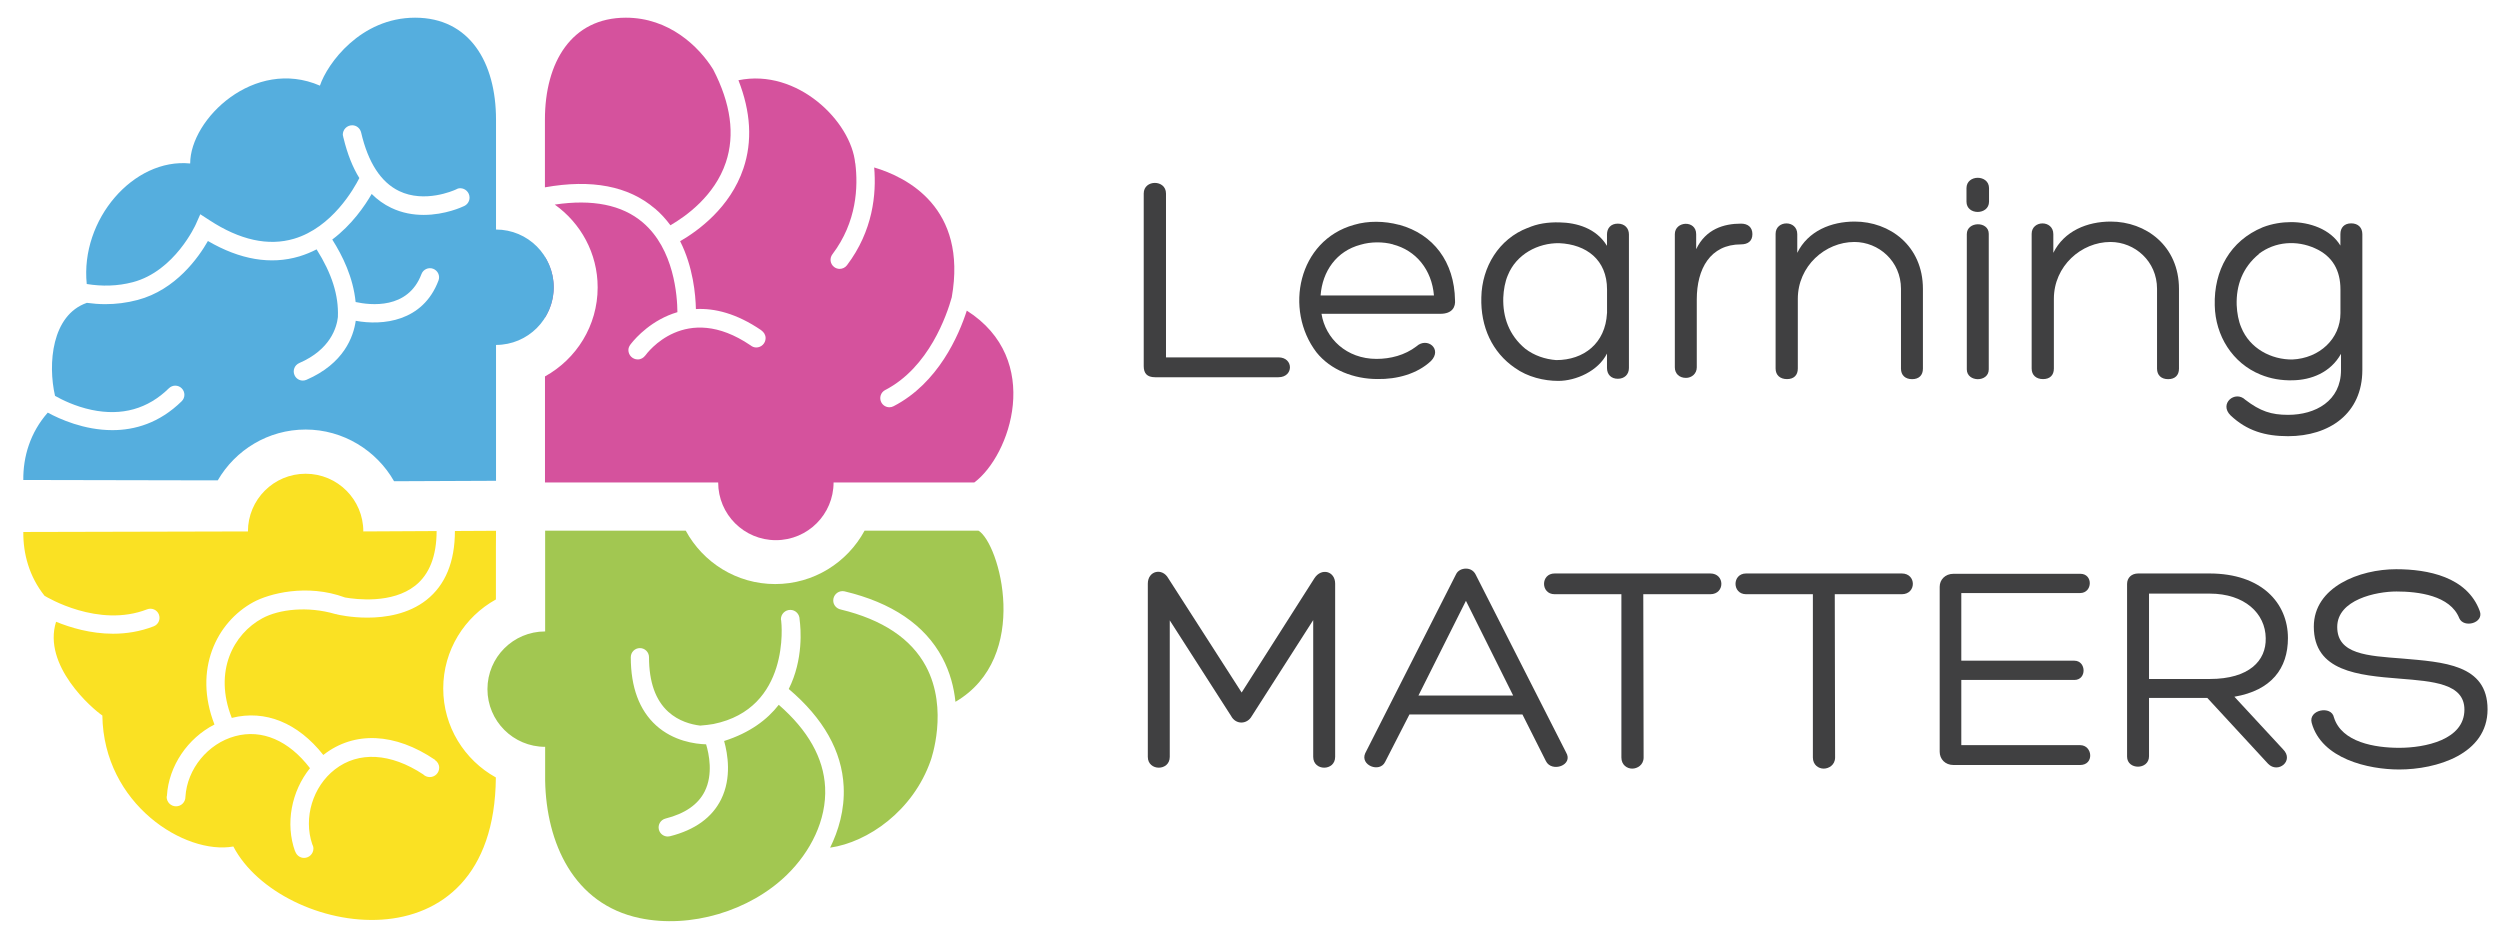 <svg viewBox="0 0 458 172" version="1.1" xmlns="http://www.w3.org/2000/svg">
  <defs>
    <style>
      .cls-1 {
        fill: #ef5c71;
      }

      .cls-2 {
        fill: #d5529d;
      }

      .cls-3 {
        fill: #fae123;
      }

      .cls-4 {
        fill: #a2c751;
      }

      .cls-5 {
        fill: #404041;
      }

      .cls-6 {
        fill: #55aede;
      }
    </style>
  </defs>
  
  <g>
    <g id="Layer_1">
      <g>
        <g>
          <path d="M156.66,29.9s0,0,0,0c.13-.01.07-.01,0,0Z" class="cls-1"></path>
          <path d="M119.96,38.18c1.11.94,2.05,1.99,2.86,3.09,2.8-1.62,8.1-5.37,10.16-11.53,1.69-5.05.91-10.77-2.33-17.02-2.61-4.21-8.08-9.48-15.99-9.48-9.96,0-14.83,8.15-14.83,18.68v12.4c8.54-1.53,15.31-.24,20.12,3.87Z" class="cls-2"></path>
          <path d="M99.84,47.11v11.07c1-1.61,1.6-3.5,1.6-5.54s-.6-3.92-1.6-5.54Z" class="cls-2"></path>
          <path d="M90.87,42.08v-20.16c0-10.53-4.87-18.68-14.83-18.68s-16.07,8.38-17.43,12.45c-12-5.21-23.77,6.11-23.77,14.26-10.36-1.04-20.15,10.26-18.95,22.08,2.77.45,5.61.41,8.46-.34,7.67-2.03,11.49-10.52,11.53-10.61l.81-1.83,1.68,1.09c5.58,3.65,10.79,4.79,15.49,3.4,6.99-2.07,11.01-9.22,11.97-11.12-1.23-1.99-2.19-4.42-2.88-7.26-.02-.04-.02-.08-.03-.11-.02-.07-.04-.13-.05-.2h.01c-.03-.13-.08-.24-.08-.38,0-.95.77-1.72,1.72-1.72.81,0,1.46.57,1.64,1.33h0c1.28,5.51,3.62,9.11,6.96,10.72,4.67,2.25,9.96-.09,10.32-.25.26-.15.54-.27.86-.27.95,0,1.72.77,1.72,1.72,0,.73-.45,1.34-1.09,1.59-.21.1-3.35,1.58-7.31,1.58-1.88,0-3.94-.33-5.96-1.3-1.32-.63-2.51-1.48-3.57-2.54-1.25,2.17-3.63,5.66-7.22,8.35,1.91,3.02,3.82,6.91,4.28,11.45,2.65.58,9.6,1.42,12.06-5.12.32-.86,1.29-1.3,2.15-.97.86.33,1.3,1.29.97,2.15-2.86,7.58-10.28,8.28-15.16,7.38-.41,2.89-2.15,7.83-9.03,10.81-.22.09-.44.14-.66.14-.65,0-1.26-.38-1.53-1.01-.37-.85.02-1.83.87-2.2,5.68-2.46,6.87-6.47,7.09-8.48h-.01c.16-3.93-1.1-7.9-3.9-12.35-.99.51-2.05.95-3.17,1.29-5.23,1.56-10.85.61-16.74-2.82-1.7,2.99-5.88,8.95-12.88,10.8-1.99.53-3.97.77-5.92.77-1.14,0-2.27-.09-3.38-.24-6.45,2.24-7.17,11.19-5.83,17.04,1.2.68,3.67,1.93,6.71,2.57,5.53,1.16,10.29-.17,14.15-3.96.66-.65,1.72-.64,2.36.02.65.66.64,1.72-.02,2.36-4.09,4.01-8.6,5.29-12.7,5.29-5.18,0-9.69-2.04-11.83-3.21-3.22,3.65-4.53,8.08-4.48,12.34l34.15.07h0s1.47,0,1.47,0c3.23-5.56,9.23-9.31,16.1-9.31s13,3.83,16.2,9.47l18.68-.08v-24.89c5.84,0,10.57-4.73,10.57-10.57s-4.73-10.57-10.57-10.57Z" class="cls-6"></path>
          <path d="M83.34,97.26c0,5.67-1.76,9.93-5.21,12.65-3.3,2.6-7.5,3.24-10.82,3.24-3.03,0-5.33-.53-5.52-.58-.04,0-.07-.03-.11-.04l-.29-.05c-4.99-1.46-10.25-.89-13.35.8-5.23,2.84-8.97,9.65-5.58,18.24,6.14-1.55,12.13.91,16.77,6.79.02-.01.03-.03.05-.04,5.64-4.38,13.09-4.04,20.43.94l-.02.03c.46.31.77.81.77,1.4,0,.95-.77,1.72-1.72,1.72-.48,0-.91-.19-1.22-.5-5.95-3.92-11.83-4.27-16.17-.9-4.06,3.15-5.78,8.88-4.15,13.69.13.24.22.51.22.8,0,.95-.77,1.72-1.72,1.72-.76,0-1.39-.51-1.61-1.19h-.03c-1.83-5.09-.67-11.03,2.73-15.25-3.87-5.06-8.79-7.2-13.72-5.86-4.99,1.35-8.79,6.01-9.1,11.1,0,.01,0,.02,0,.03,0,.95-.77,1.72-1.72,1.72s-1.72-.77-1.72-1.72c0-.08.03-.15.05-.22.33-5.48,3.82-10.55,8.71-13.05-3.92-10.06.4-18.76,7.13-22.42,2.83-1.54,9.77-3.44,16.79-.85,2.06.36,8.64,1.17,12.86-2.17,2.59-2.05,3.91-5.42,3.92-10l-13.43.07c0-5.84-4.73-10.57-10.57-10.57s-10.57,4.73-10.57,10.57l-41.15.1c-.04,4.01,1.09,8.16,3.88,11.68.43.26,9.88,5.96,18.8,2.49.86-.33,1.83.09,2.16.95.33.86-.09,1.83-.95,2.16-2.53.98-5.06,1.36-7.45,1.36-4.11,0-7.81-1.12-10.44-2.19-2.51,8.01,6.59,15.9,8.48,17.17.23,16.3,15.17,25.58,24,24,8.57,16.47,47.82,23.48,48.09-12.65-5.74-3.18-9.64-9.29-9.64-16.3s3.9-13.13,9.65-16.31v-9.66l.02-2.92-7.55.04Z" class="cls-3"></path>
          <path d="M177.12,56.9c-1.46,4.52-5.22,13.29-13.42,17.52-.24.13-.51.19-.76.19-.61,0-1.19-.33-1.49-.91-.42-.82-.1-1.83.72-2.25,8.02-4.13,11.3-13.78,12.19-16.98,2.91-16.46-8.27-22.03-14.21-23.79.42,4.85-.21,11.6-4.99,17.92-.33.43-.83.66-1.33.66-.35,0-.71-.11-1.01-.34-.74-.56-.88-1.6-.32-2.34,4.48-5.92,4.73-12.39,4.19-16.67,0,0-.02,0-.02,0-.13,0-.07,0,0,0-.73-7.65-10.58-17.43-21.39-15.21,2.27,5.78,2.59,11.2.91,16.17-2.42,7.18-8.33,11.44-11.59,13.32,2.39,4.73,2.83,9.8,2.89,12.43,3.39-.18,7.42.77,11.99,3.89v.02c.45.31.78.81.78,1.41,0,.95-.77,1.72-1.72,1.72-.4,0-.75-.16-1.04-.39-11.96-8.12-18.98,1.45-19.28,1.86h-.01c-.31.42-.79.72-1.37.72-.95,0-1.72-.77-1.72-1.72,0-.36.14-.68.33-.95h0s.02-.03.03-.04c.07-.09.13-.19.21-.27.79-.99,3.72-4.3,8.41-5.68-.02-2.9-.57-11.53-6.35-16.44-3.78-3.22-9.21-4.3-16.12-3.27,4.75,3.38,7.86,8.91,7.86,15.17,0,7.02-3.9,13.13-9.65,16.31v19.43h31.73c0,5.84,4.73,10.57,10.57,10.57s10.57-4.73,10.57-10.57h25.78c6.58-4.89,12.71-22.55-1.38-31.49Z" class="cls-2"></path>
          <path d="M179.25,97.22h-20.86c-3.15,5.82-9.31,9.78-16.38,9.78s-13.23-3.96-16.38-9.78h-25.76v10.41s0,0,0,0v8.05c-5.84,0-10.57,4.73-10.57,10.57s4.73,10.57,10.57,10.57v6.2c.21,11.39,5.21,22.62,17.3,25.17,9.33,1.97,20.18-1.28,27-7.93,4.26-4.15,7.3-9.99,6.99-16.04-.27-5.36-3.13-10.43-8.49-15.1-2.1,2.71-5.28,5.12-10.01,6.63.66,2.36,1.41,6.73-.55,10.69-1.65,3.33-4.8,5.61-9.37,6.76-.14.03-.28.05-.41.05-.75,0-1.43-.5-1.62-1.26-.23-.89.31-1.8,1.21-2.03,3.57-.9,5.99-2.58,7.19-4.99,1.56-3.13.78-6.84.25-8.61-2.03-.06-5.98-.58-9.17-3.47-3.07-2.79-4.63-6.99-4.63-12.49,0-.92.75-1.67,1.67-1.67s1.67.75,1.67,1.67c0,4.52,1.19,7.89,3.54,10.01,1.9,1.72,4.19,2.32,5.83,2.52.81-.07,1.83-.17,2.42-.29,14.11-2.85,12.51-18.37,12.42-18.96-.01-.08-.05-.15-.05-.23,0-.95.77-1.72,1.72-1.72s1.72.77,1.71,1.78c.22,1.63.72,7.3-1.99,12.71,6.36,5.39,9.75,11.4,10.06,17.87.21,4.31-.98,8.15-2.48,11.2,6.88-.99,15.2-6.71,18.43-15.99.03-.09,3.35-9.34-.88-17.24-2.71-5.06-7.96-8.55-15.6-10.4-.78-.16-1.38-.82-1.38-1.65,0-.95.77-1.72,1.72-1.72.12,0,.22.04.34.04,8.69,2.07,14.72,6.16,17.92,12.15,1.44,2.7,2.14,5.49,2.41,8.09,13.96-8.17,8.07-29.06,4.21-31.36Z" class="cls-4"></path>
        </g>
        <g>
          <path d="M211.62,69.11c-1.49,0-2.09-.72-2.09-2.04v-31.62c0-2.59,4.08-2.59,4.08,0v30.02h20.6c2.81,0,2.81,3.64,0,3.64h-22.58Z" class="cls-5"></path>
          <path d="M256.37,41.19c6.22,1.71,10.08,6.78,10.19,13.83v-.06c.11,1.21-.44,2.53-2.7,2.53h-21.76c.72,4.52,4.57,8.26,10.08,8.26,2.53,0,5.18-.66,7.33-2.31,1.93-1.76,4.79.5,2.64,2.7-2.53,2.37-6.22,3.36-9.8,3.3-4.3,0-8.59-1.65-11.18-4.9-5.95-7.82-3.36-20.49,6.89-23.35,2.59-.77,5.56-.72,8.26,0h.06ZM241.94,54.13h20.76c-.39-4.68-3.25-8.26-7.55-9.36h.06c-1.82-.5-4.08-.5-5.95.06-4.41,1.16-7,4.85-7.33,9.31Z" class="cls-5"></path>
          <path d="M279.81,41.79c1.82-.83,3.8-1.1,5.89-1.05,3.14.06,6.72,1.05,8.7,4.3v-2.09c0-1.16.72-1.98,1.98-1.98s2.04.83,2.04,1.98v24.46c0,1.21-.83,1.98-2.04,1.98s-1.98-.77-1.98-1.98v-2.64c-1.6,3.2-5.67,5.01-8.92,5.01-2.64,0-5.62-.72-7.93-2.37-4.19-2.86-6.33-7.55-6.17-12.94.11-5.56,3.2-10.69,8.48-12.72l-.06.06ZM294.41,57.38v-4.35c0-5.45-3.8-8.26-8.76-8.48-3.91-.06-7.88,2.04-9.42,5.89-.5,1.16-.77,2.64-.83,4.08-.11,3.58,1.05,6.89,4.02,9.36,1.65,1.27,3.64,1.93,5.67,2.09,5.07,0,9.03-3.08,9.31-8.59Z" class="cls-5"></path>
          <path d="M310.74,45.65c1.76-3.69,5.07-4.68,8.21-4.68,1.27,0,2.09.66,2.09,1.93s-.83,1.87-2.09,1.87c-5.67,0-8.1,4.52-8.1,10.08v12.45c0,1.16-.94,1.93-1.98,1.93-1.21,0-2.04-.77-2.04-1.93v-24.4c0-2.42,3.91-2.64,3.91,0v2.75Z" class="cls-5"></path>
          <path d="M348.26,52.92c0-5.07-4.08-8.59-8.54-8.59-5.34,0-10.36,4.41-10.36,10.41v12.78c0,1.21-.72,1.93-1.98,1.93s-2.09-.72-2.09-1.93v-24.68c0-2.53,3.97-2.59,3.97.06v3.42c1.98-4.02,6.22-5.73,10.52-5.73,6.39,0,12.5,4.41,12.5,12.34v14.6c0,1.21-.72,1.93-1.98,1.93s-2.04-.72-2.04-1.93v-14.6Z" class="cls-5"></path>
          <path d="M364.39,36.95c0,2.48-4.13,2.53-4.13,0v-2.48c0-2.53,4.13-2.53,4.13,0v2.48ZM360.32,42.89c0-2.37,4.02-2.42,4.02-.06v24.84c0,2.42-4.02,2.37-4.02,0v-24.79Z" class="cls-5"></path>
          <path d="M395.17,52.92c0-5.07-4.08-8.59-8.54-8.59-5.34,0-10.36,4.41-10.36,10.41v12.78c0,1.21-.72,1.93-1.98,1.93s-2.09-.72-2.09-1.93v-24.68c0-2.53,3.97-2.59,3.97.06v3.42c1.98-4.02,6.22-5.73,10.52-5.73,6.39,0,12.5,4.41,12.5,12.34v14.6c0,1.21-.72,1.93-1.98,1.93s-2.04-.72-2.04-1.93v-14.6Z" class="cls-5"></path>
          <path d="M432.78,67.79c0,7.99-6.06,12.12-13.61,12.12-4.19,0-7.54-.99-10.52-3.8-2.2-2.15.83-4.68,2.7-2.86,2.75,2.09,4.74,2.75,7.82,2.75,5.01,0,9.7-2.53,9.7-8.21v-2.97c-1.93,3.47-5.51,4.79-8.81,4.85-2.09.06-4.08-.28-5.95-1.05-5.12-2.09-8.26-7.11-8.37-12.67-.17-6.39,2.81-11.84,8.81-14.32,1.71-.66,3.53-.94,5.18-.94,3.36,0,7.21,1.27,9.03,4.3v-2.09c0-1.21.72-1.98,1.98-1.98s2.04.77,2.04,1.98v24.9ZM413.78,46.53h.06c-3.03,2.48-4.19,5.78-4.08,9.36.06,1.43.33,2.92.83,4.08,1.54,3.86,5.51,5.95,9.42,5.89h-.05c4.96-.22,8.81-3.8,8.81-8.48v-4.35c0-3.47-1.43-6.11-4.68-7.55-3.31-1.49-7.27-1.27-10.3,1.05Z" class="cls-5"></path>
        </g>
        <g>
          <path d="M240.8,105.94c1.27-1.98,3.8-1.32,3.8.99v31.73c0,2.64-4.02,2.64-4.02,0v-25.06l-11.24,17.57c-.88,1.6-2.97,1.6-3.8,0l-11.24-17.52v25.01c0,2.64-4.02,2.64-4.02,0v-31.73c0-2.37,2.64-2.97,3.75-.99l13.44,20.93,13.33-20.93Z" class="cls-5"></path>
          <path d="M258.21,130.89l-4.46,8.7c-.99,2.04-4.63.61-3.64-1.6l16.63-32.77c.33-.72,1.1-1.05,1.82-1.05s1.38.33,1.76,1.05l16.58,32.61c1.43,2.37-2.64,3.75-3.69,1.6l-4.3-8.54h-20.71ZM268.56,110.07l-8.7,17.35h17.35l-8.65-17.35Z" class="cls-5"></path>
          <path d="M313.33,105.06c2.7,0,2.7,3.8,0,3.8h-12.28c0,9.92.06,19.99.06,29.91,0,1.38-1.16,2.04-2.09,2.04s-1.98-.66-1.98-2.04v-29.91h-12.23c-2.59,0-2.59-3.8,0-3.8h28.53Z" class="cls-5"></path>
          <path d="M348.41,105.06c2.7,0,2.7,3.8,0,3.8h-12.28c0,9.92.06,19.99.06,29.91,0,1.38-1.16,2.04-2.09,2.04s-1.98-.66-1.98-2.04v-29.91h-12.23c-2.59,0-2.59-3.8,0-3.8h28.53Z" class="cls-5"></path>
          <path d="M359.32,136.51h21.75c2.31,0,2.64,3.64,0,3.64h-23.19c-1.54,0-2.53-1.1-2.53-2.42v-30.24c0-1.27.99-2.37,2.53-2.37h23.24c2.37,0,2.26,3.53-.06,3.53h-21.75v12.39h20.71c2.2,0,2.31,3.53,0,3.53h-20.71v11.95Z" class="cls-5"></path>
          <path d="M393.7,127.86v10.69c0,2.53-4.02,2.53-4.02.06v-31.62c0-1.16.83-1.93,2.04-1.93h13.05c9.53,0,14.38,5.4,14.38,11.84,0,5.56-3.03,9.58-9.81,10.74l8.92,9.64c2.09,2.09-.94,4.52-2.75,2.64l-11.13-12.06h-10.69ZM393.7,124.39h11.13c7.22,0,10.36-3.36,10.25-7.49-.05-4.52-3.86-8.15-10.25-8.15h-11.13v15.64Z" class="cls-5"></path>
          <path d="M427.58,131.44c1.43,4.57,7.55,5.56,11.95,5.56,4.68,0,11.95-1.43,11.95-7,0-4.79-5.78-5.18-11.84-5.67-7.6-.61-15.75-1.32-15.75-9.53,0-7.27,8.37-10.52,15.09-10.52,5.78,0,13,1.38,15.31,7.66.83,2.2-2.92,3.2-3.75,1.32-1.65-4.19-7.55-4.9-11.51-4.9-3.69,0-10.85,1.49-10.85,6.5s5.51,5.29,11.9,5.78c7.54.66,15.64,1.05,15.64,9.31s-9.42,11.02-16.19,11.02c-5.62,0-14.21-1.93-16.03-8.54-.66-2.42,3.64-3.25,4.08-.99Z" class="cls-5"></path>
        </g>
      </g>
    </g>
  </g>
</svg>